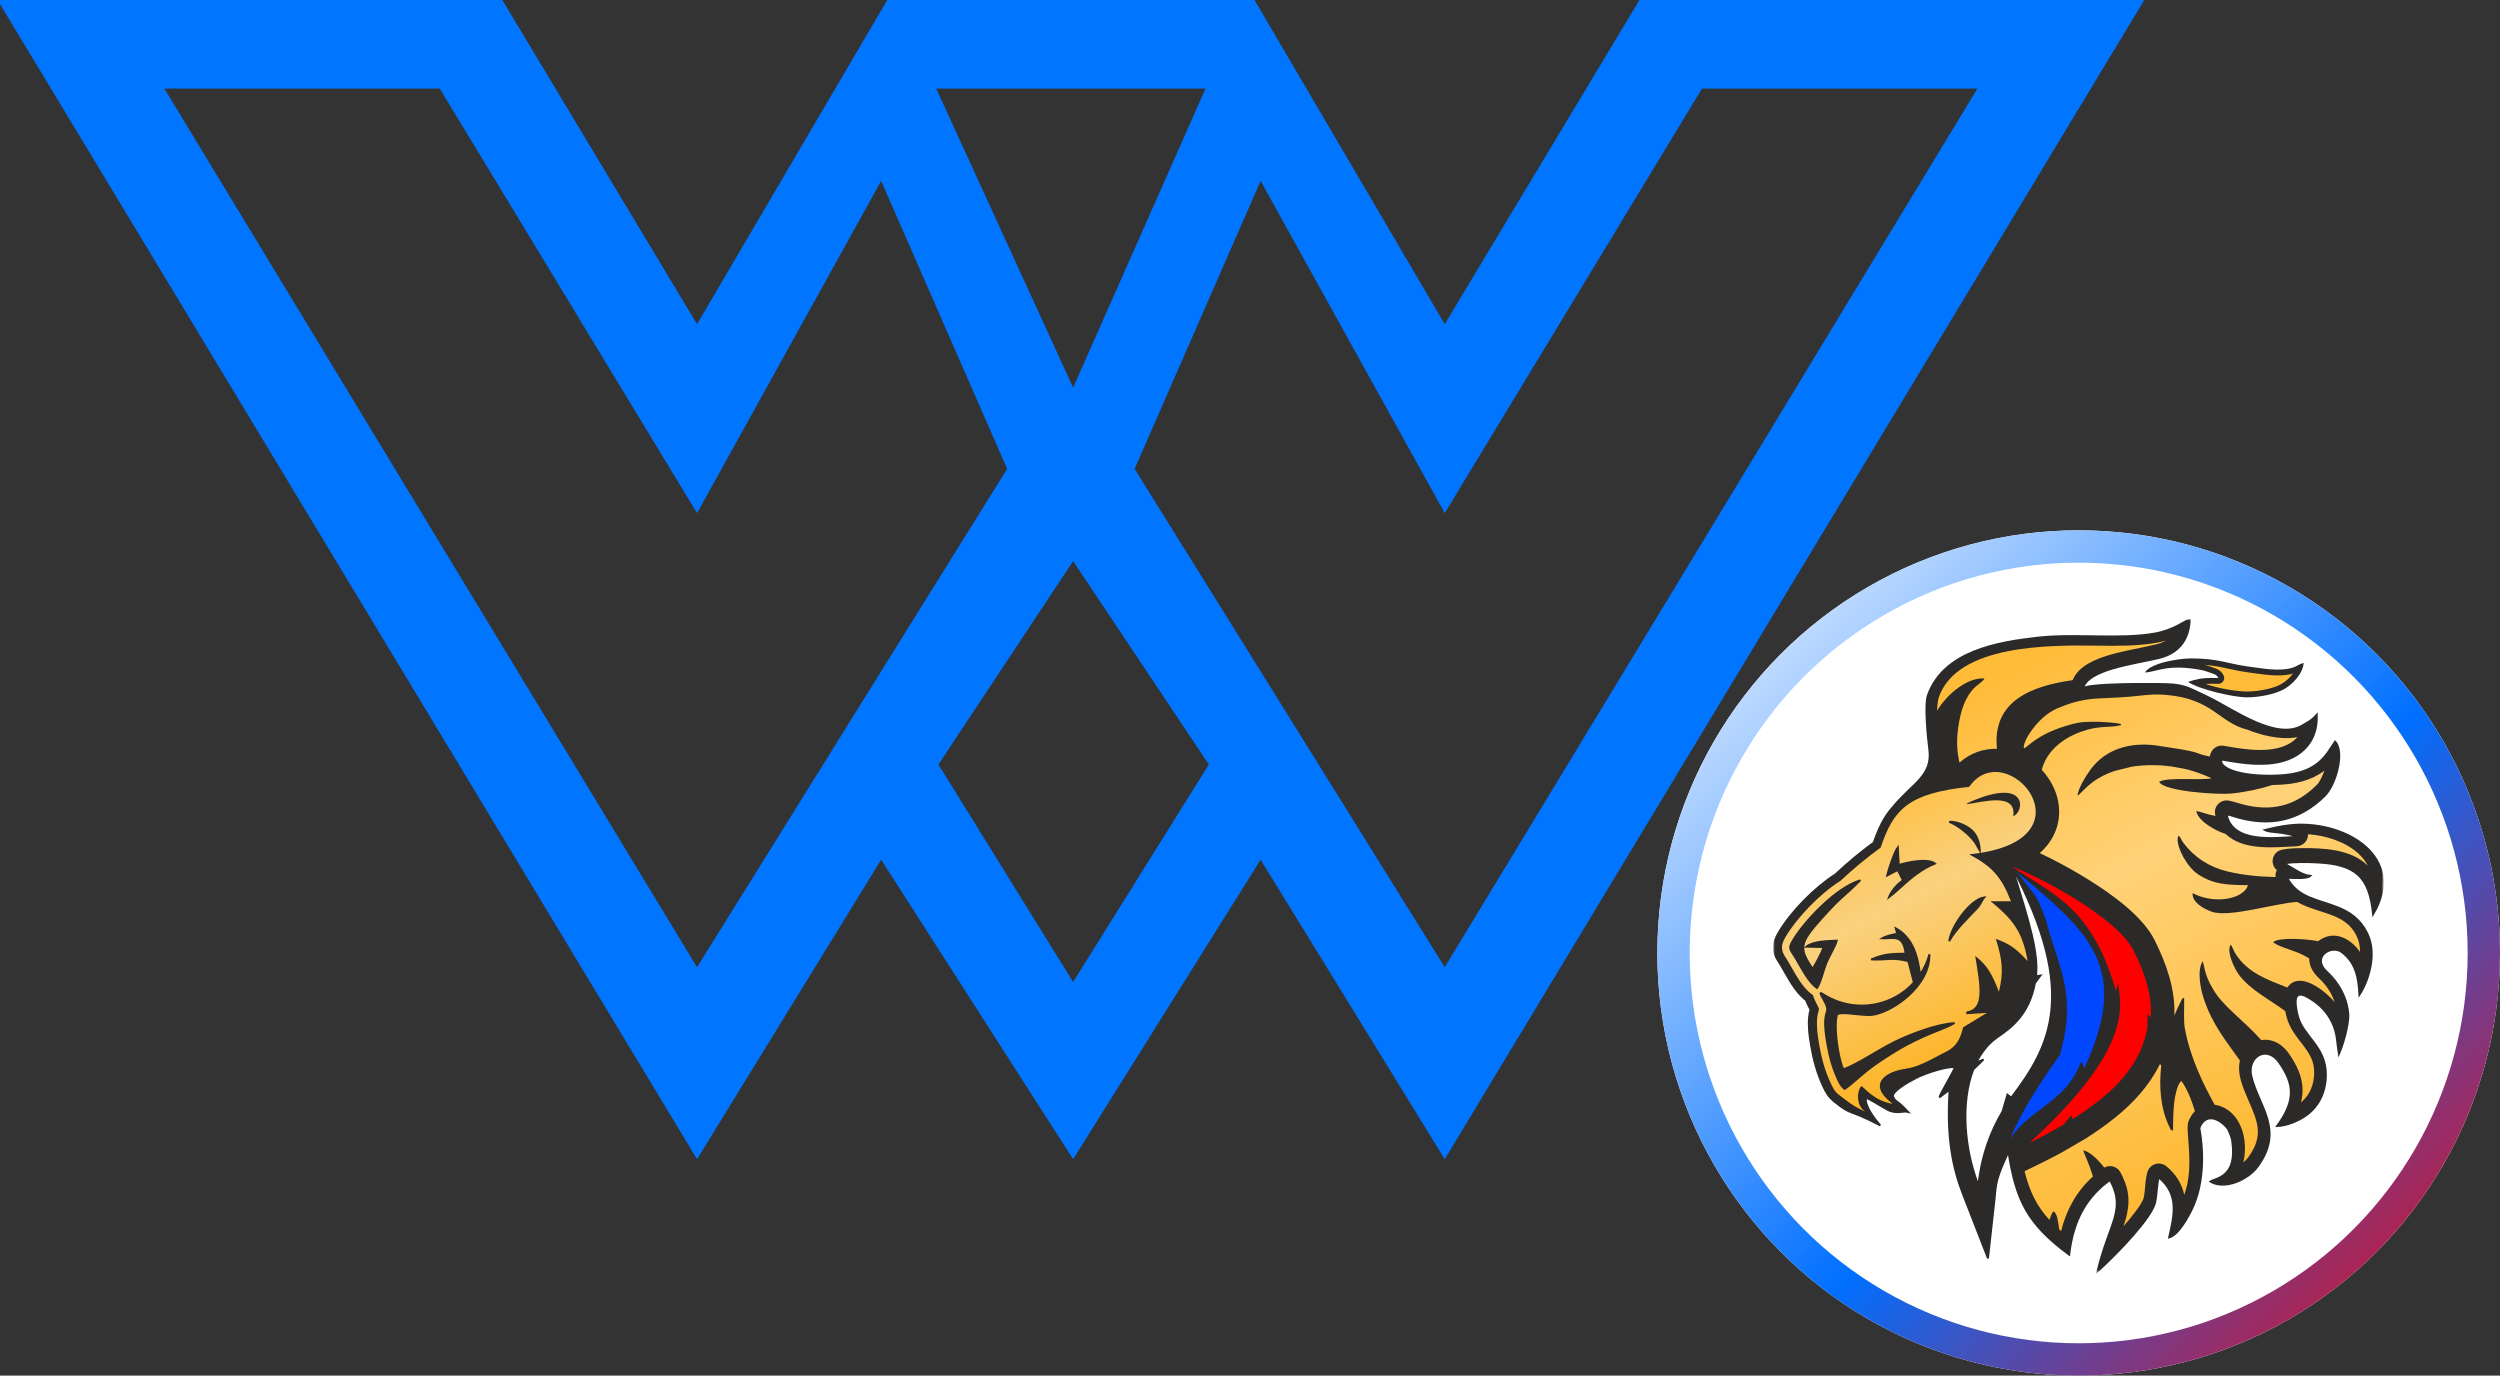 <svg width="1005" height="553" viewBox="0 0 1005 553" fill="none" xmlns="http://www.w3.org/2000/svg" xmlns:xlink="http://www.w3.org/1999/xlink">
	<rect x="0" y="0" width="1005" height="553" fill="#333333" stroke="none"/>
	<desc>
			Created with Pixso.
	</desc>
	<defs>
		<clipPath id="clip270_79">
			<rect id="1" width="1005" height="553" fill="white" fill-opacity="0"/>
		</clipPath>
		<linearGradient x1="666.25" y1="213.192" x2="1005" y2="553" id="paint_linear_270_83_0" gradientUnits="userSpaceOnUse">
			<stop stop-color="#FFFFFF"/>
			<stop offset="0.557" stop-color="#006FFF"/>
			<stop offset="1" stop-color="#FF0000"/>
		</linearGradient>
		<linearGradient x1="809.686" y1="269.254" x2="924.157" y2="490.134" id="paint_linear_270_90_0" gradientUnits="userSpaceOnUse">
			<stop stop-color="#FFBC39"/>
			<stop offset="0.369" stop-color="#FFD278"/>
			<stop offset="1" stop-color="#FEB323"/>
		</linearGradient>
		<linearGradient x1="722.397" y1="328.558" x2="787.683" y2="458.085" id="paint_linear_270_91_0" gradientUnits="userSpaceOnUse">
			<stop stop-color="#FFBC39"/>
			<stop offset="0.341" stop-color="#FAD17F"/>
			<stop offset="1" stop-color="#FFA800"/>
		</linearGradient>
	</defs>
	<g clip-path="url(#clip270_79)">
		<path id="Форма 1" d="M280.21 466L-1 0L201.93 0L280.21 130.32L356.68 0L429.59 0L504.31 0L580.78 130.32L659.06 0L862 0L580.78 466L506.77 345.61L431.4 466L354.22 345.61L280.21 466ZM176.78 35.61L280.21 206.28L354.22 72.72L404.87 188.47L280.21 388.82L66.08 35.61L176.78 35.61ZM431.4 155.82L376.36 35.61L484.63 35.61L431.4 155.82ZM684.21 35.61L580.78 206.28L506.77 72.72L456.12 188.47L580.78 388.82L794.91 35.61L684.21 35.61ZM377.25 307.33L431.4 394.76L485.96 307.33L431.4 225.57L377.25 307.33Z" fill="#0075FF" fill-opacity="1" fill-rule="evenodd"/>
		<ellipse id="Эллипс 2" cx="835.625" cy="383.096" rx="169.375" ry="169.904" fill="#FFFFFF" fill-opacity="1"/>
		<ellipse id="Эллипс 2" cx="835.625" cy="383.096" rx="162.875" ry="163.404" stroke="url(#paint_linear_270_83_0)" stroke-opacity="1" stroke-width="13"/>
		<mask id="mask270_85" mask-type="alpha" maskUnits="userSpaceOnUse" x="713" y="249" width="245" height="262.393">
			<path id="path" d="M713 249L958 249L958 511.39L713 511.39L713 249Z" fill="#000000" fill-opacity="1" fill-rule="nonzero"/>
		</mask>
		<g mask="url(#mask270_85)">
			<path id="path" d="M915.92 311.74C898.74 312.47 891.57 308.05 893.15 305.34C903.09 307.15 916.41 309.17 924.99 302.34C929.28 298.92 931.57 294.02 931.37 287.29C929.01 289.93 927.73 290.24 926.03 291.35C915.44 298.31 897.69 285.04 887.58 280.2C878.25 275.74 877.8 275.07 867.82 274.95C855.85 274.82 837.97 275.1 837.39 276.82L837.37 276.89C837.37 276.87 837.38 276.84 837.39 276.82C839.03 269.18 857.44 266.97 867.55 264.61C875.53 262.74 879.99 257.59 880.28 249.07C878.73 249.2 874.18 253.26 866.27 254.67C852.25 257.18 834.51 254.64 819.37 256.31C803.02 258.13 781.19 261.8 774.96 279.65C773.67 283.34 774.96 296.71 775.56 301.15C777.04 311.97 768.72 314.92 761.04 324.33C757.3 328.4 755.09 333.4 753.23 338.73C747.85 342.67 742.72 346.95 737.87 351.5C729.57 356.77 720.02 366.44 715.1 374.77C713.53 377.43 712.54 380.03 713.37 383.14C713.91 385.17 715.04 386.53 716.07 388.27C718.86 392.96 721.56 398.65 726.02 402.04C726.3 402.79 726.62 403.53 726.98 404.24C727.26 404.78 727.55 405.31 727.81 405.86C727.54 406.84 727.35 407.83 727.25 408.85C726.87 412.54 727.4 416.5 728.02 420.15C729 425.91 730.44 431.41 732.94 436.72C734.13 439.25 735.16 441.02 737.39 442.81C744.8 448.81 742.63 445.46 755.86 452.43C749.46 445.03 749.81 441.54 750.3 441.51C751.26 441.45 755.58 444.4 758.82 446.14C762.36 448.02 765.24 446.47 767.05 446.97C762.14 441.61 762.09 443.41 761.04 440.82C760.28 438.92 767.02 434.97 770.2 433.38C774.82 431.06 782.45 428.81 785.73 428.95C786.57 428.98 778.99 441.02 779.82 441.02C783.07 438.66 783.75 437.62 783.65 439.39C782.56 457.98 785.16 469.93 789.19 480.26L799.17 505.86L801.9 481.3C802.31 473.45 804.41 469.9 807.39 463.03C810.41 482.42 814.88 491.92 831.82 504.41C833.51 489.67 839.45 480.64 848.23 474.38C854.86 486.51 847.79 491.61 843.16 511.18C851.98 503.15 864.92 489.5 866.37 483.45C866.95 481.04 867.22 474.45 867.83 473.35C876.26 480.28 873.86 488.96 871.98 497.46C875.83 496.45 879.85 488.85 881.35 485.63C885.67 476.36 886.14 464.33 884.14 453.46C886.67 446.97 892.45 449.72 895.58 453.76C896.51 455.69 897.14 457.33 897.34 458.66C899.5 473.37 890.81 473.48 888.56 475C894.51 478.54 903.87 474 907.5 469.06C918.47 454.15 907.98 444.96 905.05 432.62C903.25 425.01 911.15 419.72 916.31 427.23C922.18 435.78 923.01 442.19 915.37 452.69C919.21 452.64 924.46 450.38 927.49 448.09C932.36 444.4 934.99 438.78 935.02 432.02C935.08 420.7 925.82 416.57 923.75 408.49C922.6 403.97 921.57 397.47 927.43 400.74C931.63 403.08 935.26 406.19 937.58 411.17C939.67 415.65 939.3 418.26 940.25 423.78C942.87 417.56 944.22 410.39 944.05 407.9C943.55 401.1 940.31 395.21 935.35 390.63C929 384.76 937.21 379.49 941.52 382.84C947.06 387.14 948.12 392.96 948.48 399.94C951.67 395.2 955.93 383.89 951.62 375.18C948.79 369.44 944.54 366.68 939.98 364.82C932.26 361.66 923.65 361.06 919.48 352.88C921.49 352.9 927.3 353.45 928.74 352.11C925.32 351.82 921.39 348.75 918.31 347.1C921.88 346.35 927.89 346.53 931.49 346.71C946.79 347.48 952.45 352.23 953.98 367.57C967.67 344.68 943.18 330.11 922.14 331.6C920.17 331.75 916.73 332.09 910.44 333.66C911.58 334.3 913.87 334.46 916.12 334.68C917.21 334.79 922.59 335.61 923.09 336.44C914.65 336.82 897.42 339.26 895.11 327.38C896.75 327.64 898.07 328.2 899.91 328.7C912.19 332.02 923.98 330.37 934.6 319.85C939 315.49 942.68 302.26 938.7 298.11C934.97 303.63 931.79 311.07 915.92 311.74Z" fill="#2B2A29" fill-opacity="1" fill-rule="nonzero"/>
			<path id="path" d="M837.39 276.82C837.97 275.1 855.85 274.82 867.82 274.95C877.8 275.07 878.25 275.74 887.58 280.2C897.69 285.04 915.44 298.31 926.03 291.35C927.73 290.24 929.01 289.93 931.37 287.29C931.57 294.02 929.28 298.92 924.99 302.34C916.41 309.17 903.09 307.15 893.15 305.34C891.57 308.05 898.74 312.47 915.92 311.74C931.79 311.07 934.97 303.63 938.7 298.11C942.68 302.26 939 315.48 934.6 319.85C923.98 330.37 912.19 332.02 899.91 328.7C898.07 328.2 896.75 327.64 895.11 327.38C897.42 339.26 914.65 336.82 923.09 336.44C922.59 335.61 917.21 334.79 916.12 334.68C913.87 334.46 911.58 334.3 910.44 333.66C916.73 332.09 920.17 331.74 922.14 331.6C943.18 330.11 967.67 344.68 953.98 367.57C952.45 352.23 946.79 347.48 931.49 346.71C927.89 346.53 921.88 346.35 918.31 347.1C921.39 348.75 925.32 351.82 928.74 352.11C927.3 353.45 921.49 352.9 919.48 352.88C923.65 361.06 932.26 361.66 939.98 364.82C944.54 366.68 948.79 369.44 951.62 375.18C955.93 383.89 951.67 395.2 948.48 399.94C948.12 392.96 947.06 387.14 941.52 382.84C937.21 379.49 929 384.76 935.35 390.63C940.31 395.21 943.55 401.1 944.05 407.9C944.22 410.39 942.87 417.56 940.25 423.78C939.3 418.26 939.67 415.65 937.58 411.17C935.26 406.19 931.63 403.08 927.43 400.74C921.57 397.47 922.6 403.97 923.75 408.49C925.82 416.57 935.08 420.7 935.02 432.02C934.99 438.78 932.36 444.4 927.49 448.09C924.46 450.38 919.21 452.64 915.37 452.69C923.01 442.19 922.18 435.78 916.31 427.23C911.15 419.72 903.25 425.01 905.05 432.62C907.98 444.96 918.47 454.15 907.5 469.06C903.87 474 894.51 478.54 888.56 475C890.81 473.48 899.5 473.37 897.34 458.66C897.14 457.33 896.51 455.69 895.58 453.76C892.45 449.72 886.67 446.97 884.14 453.46C886.14 464.33 885.67 476.36 881.35 485.63C879.85 488.85 875.83 496.45 871.98 497.46C873.86 488.96 876.26 480.28 867.83 473.35C867.22 474.45 866.95 481.04 866.37 483.45C864.92 489.5 851.98 503.15 843.16 511.18C847.79 491.61 854.86 486.51 848.23 474.38C839.45 480.64 833.51 489.67 831.82 504.41C814.88 491.92 810.41 482.42 807.39 463.03C804.41 469.9 802.31 473.45 801.9 481.3L799.17 505.86L789.19 480.26C785.16 469.93 782.56 457.98 783.65 439.39C783.75 437.62 783.07 438.66 779.82 441.02C778.99 441.02 786.57 428.98 785.73 428.95C782.45 428.81 774.82 431.06 770.2 433.38C767.02 434.97 760.28 438.92 761.04 440.82C762.09 443.41 762.14 441.6 767.05 446.97C765.24 446.46 762.36 448.02 758.82 446.14C755.58 444.4 751.26 441.45 750.3 441.51C749.81 441.54 749.46 445.03 755.86 452.43C742.63 445.46 744.8 448.81 737.39 442.81C735.16 441.02 734.13 439.25 732.94 436.72C730.44 431.41 729 425.91 728.02 420.15C727.4 416.5 726.87 412.54 727.25 408.85C727.35 407.83 727.54 406.84 727.81 405.86C727.55 405.31 727.26 404.78 726.98 404.24C726.62 403.53 726.3 402.79 726.02 402.04C721.56 398.65 718.86 392.96 716.07 388.27C715.04 386.53 713.91 385.17 713.37 383.14C712.54 380.03 713.53 377.43 715.1 374.77C720.02 366.44 729.57 356.77 737.87 351.5C742.72 346.95 747.85 342.67 753.23 338.73C755.09 333.4 757.3 328.4 761.04 324.33C768.72 314.92 777.04 311.97 775.56 301.15C774.96 296.71 773.67 283.34 774.96 279.65C781.19 261.8 803.02 258.13 819.37 256.31C834.51 254.64 852.25 257.18 866.27 254.67C874.18 253.26 878.73 249.2 880.28 249.07C879.99 257.59 875.53 262.74 867.55 264.61C857.44 266.97 839.03 269.18 837.39 276.82ZM837.39 276.82L837.37 276.89C837.37 276.87 837.38 276.84 837.39 276.82Z" fill="#000000" fill-opacity="0" fill-rule="nonzero"/>
			<path id="path" d="M837.39 276.82L837.37 276.89C837.37 276.87 837.38 276.84 837.39 276.82C837.97 275.1 855.85 274.82 867.82 274.95C877.8 275.07 878.25 275.74 887.58 280.2C897.69 285.04 915.44 298.31 926.03 291.35C927.73 290.24 929.01 289.93 931.37 287.29C931.57 294.02 929.28 298.92 924.99 302.34C916.41 309.17 903.09 307.15 893.15 305.34C891.57 308.05 898.74 312.47 915.92 311.74C931.79 311.07 934.97 303.63 938.7 298.11C942.68 302.26 939 315.48 934.6 319.85C923.98 330.37 912.19 332.02 899.91 328.7C898.07 328.2 896.75 327.64 895.11 327.38C897.42 339.26 914.65 336.82 923.09 336.44C922.59 335.61 917.21 334.79 916.12 334.68C913.87 334.46 911.58 334.3 910.44 333.66C916.73 332.09 920.17 331.74 922.14 331.6C943.18 330.11 967.67 344.68 953.98 367.57C952.45 352.23 946.79 347.48 931.49 346.71C927.89 346.53 921.88 346.35 918.31 347.1C921.39 348.75 925.32 351.82 928.74 352.11C927.3 353.45 921.49 352.9 919.48 352.88C923.65 361.06 932.26 361.66 939.98 364.82C944.54 366.68 948.79 369.44 951.62 375.18C955.93 383.89 951.67 395.2 948.48 399.94C948.12 392.96 947.06 387.14 941.52 382.84C937.21 379.49 929 384.76 935.35 390.63C940.31 395.21 943.55 401.1 944.05 407.9C944.22 410.39 942.87 417.56 940.25 423.78C939.3 418.26 939.67 415.65 937.58 411.17C935.26 406.19 931.63 403.08 927.43 400.74C921.57 397.47 922.6 403.97 923.75 408.49C925.82 416.57 935.08 420.7 935.02 432.02C934.99 438.78 932.36 444.4 927.49 448.09C924.46 450.38 919.21 452.64 915.37 452.69C923.01 442.19 922.18 435.78 916.31 427.23C911.15 419.72 903.25 425.01 905.05 432.62C907.98 444.96 918.47 454.15 907.5 469.06C903.87 474 894.51 478.54 888.56 475C890.81 473.48 899.5 473.37 897.34 458.66C897.14 457.33 896.51 455.69 895.58 453.76C892.45 449.72 886.67 446.97 884.14 453.46C886.14 464.33 885.67 476.36 881.35 485.63C879.85 488.85 875.83 496.45 871.98 497.46C873.86 488.96 876.26 480.28 867.83 473.35C867.22 474.45 866.95 481.04 866.37 483.45C864.92 489.5 851.98 503.15 843.16 511.18C847.79 491.61 854.86 486.51 848.23 474.38C839.45 480.64 833.51 489.67 831.82 504.41C814.88 491.92 810.41 482.42 807.39 463.03C804.41 469.9 802.31 473.45 801.9 481.3L799.17 505.86L789.19 480.26C785.16 469.93 782.56 457.98 783.65 439.39C783.75 437.62 783.07 438.66 779.82 441.02C778.99 441.02 786.57 428.98 785.73 428.95C782.45 428.81 774.82 431.06 770.2 433.38C767.02 434.97 760.28 438.92 761.04 440.82C762.09 443.41 762.14 441.6 767.05 446.97C765.24 446.46 762.36 448.02 758.82 446.14C755.58 444.4 751.26 441.45 750.3 441.51C749.81 441.54 749.46 445.03 755.86 452.43C742.63 445.46 744.8 448.81 737.39 442.81C735.16 441.02 734.13 439.25 732.94 436.72C730.44 431.41 729 425.91 728.02 420.15C727.4 416.5 726.87 412.54 727.25 408.85C727.35 407.83 727.54 406.84 727.81 405.86C727.55 405.31 727.26 404.78 726.98 404.24C726.62 403.53 726.3 402.79 726.02 402.04C721.56 398.65 718.86 392.96 716.07 388.27C715.04 386.53 713.91 385.17 713.37 383.14C712.54 380.03 713.53 377.43 715.1 374.77C720.02 366.44 729.57 356.77 737.87 351.5C742.72 346.95 747.85 342.67 753.23 338.73C755.09 333.4 757.3 328.4 761.04 324.33C768.72 314.92 777.04 311.97 775.56 301.15C774.96 296.71 773.67 283.34 774.96 279.65C781.19 261.8 803.02 258.13 819.37 256.31C834.51 254.64 852.25 257.18 866.27 254.67C874.18 253.26 878.73 249.2 880.28 249.07C879.99 257.59 875.53 262.74 867.55 264.61C857.44 266.97 839.03 269.18 837.39 276.82" stroke="#2B2A29" stroke-opacity="1" stroke-width="0.755"/>
			<path id="path" d="M787.71 306.58C791.94 302.8 797.22 300.88 802.77 301.02C800.74 281.4 817.32 275.69 833.22 273.42C835.42 267.7 842.48 264.94 847.95 263.32C854.04 261.51 860.3 260.56 866.47 259.12C868.03 258.76 869.43 258.24 870.64 257.53C869.48 257.87 868.3 258.14 867.11 258.36C859.26 259.76 851.13 259.67 843.18 259.56C823.95 259.29 786.83 259.05 779.42 280.26C778.93 281.66 778.78 284.17 778.67 285.75C779.62 284.17 780.9 282.41 782.68 280.47C785.52 277.38 791.74 272.29 797.75 272.75C797.39 273.78 794.91 275.32 793.93 276.27C789.75 280.33 788.11 286.25 787.23 292.27C786.36 298.16 786.83 302.84 787.71 306.58ZM820.79 309.48C822.48 311.3 823.9 313.32 825.06 315.53C829.22 323.51 828.68 332.74 822.97 339.84C822.06 340.96 821.06 341.99 819.99 342.94C821.47 343.64 822.93 344.36 824.39 345.09C829.68 347.77 834.86 350.68 839.89 353.82C848.95 359.5 861.31 368.25 866.15 377.92C870.87 387.35 874.51 397.59 874.1 408.24C874.92 406.2 875.8 404.26 876.85 402.31C877.62 400.91 876.81 401.74 878.03 401.08C878.18 405.28 877.64 409.97 878.38 413.82C880.67 425.78 885.9 436.08 890.27 444.09C900.85 445.85 904.04 458.32 901.8 467.3C902.53 466.71 903.18 466.06 903.69 465.37C910.13 456.63 907.68 451.14 903.87 442.34C901.79 437.51 899.15 431.69 900.46 426.37C895.19 418.8 889.56 412.3 886 401.72C884.61 397.61 883.11 390.33 885.45 386.42C886.03 387.19 886.03 391.83 889.51 397.36C893.27 404.31 901.79 409.97 909.02 418.11C910.51 417.87 912.04 417.98 913.51 418.43C916.34 419.3 918.57 421.28 920.21 423.66C923.25 428.09 925.65 432.84 925.63 438.31C925.62 439.96 925.4 441.58 925 443.14C928.72 440.14 930.28 435.79 930.3 431.07C930.32 426.76 928.56 423.77 926.05 420.45C923.17 416.65 920.4 413.47 919.18 408.71C919 407.99 918.81 407.23 918.65 406.45C912.65 401.99 904.53 397.91 900.05 391.85C898.54 389.82 894.75 382.58 896.79 379.71C897.46 380.73 897.99 382.32 898.63 383.34C903.53 391.15 911.7 393.9 919.5 396.99C924.36 389.88 934.85 398.39 938.5 402.87C937.33 399.15 935.09 395.88 932.13 393.14C930.02 391.18 928.44 388.68 928.31 385.75C928.31 385.59 928.3 385.44 928.3 385.28C926.85 384.41 925.38 383.66 923.97 383.05C921.47 381.98 915.45 380.36 913.79 378.71C916.29 376.63 927.88 377.49 931.87 378.38C938.12 373.57 944.79 377.11 948.73 382.68C948.73 380.48 948.36 378.28 947.38 376.32C945.34 372.18 942.41 369.95 938.18 368.22C933.28 366.22 928.08 365.25 923.44 362.57C913.98 363.22 896.12 368.98 889.13 366.51C886.06 365.43 881.17 362.87 881.42 359.04C890.37 363.71 901.93 361.43 903.72 355.85C894.77 355.75 889.84 355.52 883.65 351.49C879.27 348.65 875.07 340.87 875.43 337.11C875.56 335.77 875.39 336.57 875.83 335.98C876.64 336.63 876.91 337.73 877.64 338.71C881.95 344.52 888.03 348.55 895.4 350.31C901.77 351.83 908.12 352.44 914.79 352.57C914.66 351.62 914.83 350.65 915.3 349.78C912.28 347.31 913.46 342.41 917.33 341.59C919.77 341.08 922.35 340.97 924.84 340.95C933.82 340.85 945.32 341.32 951.86 348.04C950.97 346.23 949.65 344.54 947.92 342.99C942.72 338.33 935.02 335.86 927.82 335.36C927.91 337.91 925.9 340.08 923.3 340.2C914.18 340.61 901.88 342.13 894.66 335.22C890.74 334.03 883.7 330.23 882.89 326.04C884.53 326.3 885.85 326.86 887.7 327.36C888.61 327.6 889.59 327.83 890.63 328.03C890.57 327.8 890.52 327.57 890.48 327.35C890.18 325.82 890.64 324.32 891.72 323.2C892.81 322.09 894.32 321.59 895.86 321.83C897.71 322.13 899.36 322.77 901.16 323.25C912.89 326.42 922.6 324.2 931.27 315.61C932.54 314.35 933.63 312 934.37 309.82C929.14 313.84 922.63 315.22 916.12 315.49C915.25 315.53 914.35 315.56 913.44 315.57C909.08 317.05 902.85 318.43 896.95 319C891.44 319.54 869.66 318.14 867.96 314.26C871.85 312.24 884.26 313.87 889.07 312.85C880.93 309.25 877.46 308.97 875.26 308.53C869.31 307.35 862.8 307.35 857.13 308.17L850.25 309.87C839.97 313.21 836.74 319.24 835.17 319.83C835.45 316.4 839.63 310.14 841.57 307.88C848.11 300.22 858.29 298.13 868.52 299.93C872.52 300.64 880.3 301.53 883.59 302.82C885.16 303.43 886.69 303.8 888.31 304.12C888.43 303.42 888.68 302.73 889.07 302.06C890.07 300.34 892.04 299.44 894.01 299.8C902.31 301.32 914.9 303.45 922.04 297.76C922.58 297.33 923.09 296.85 923.56 296.33C919.07 297.22 913.97 296.48 909.86 295.44C908.01 294.96 905.76 294.26 903.52 293.36C891.72 290.38 889.75 280.9 870.46 279.32C867.16 279.05 864.11 279.23 860.99 279.58C854.7 280.3 850.25 280.48 844.01 280.76C838.02 281.03 833.23 282.08 826.73 284.91C819.12 288.21 812.72 298.51 813.64 300.84C815.4 300.13 818.75 295.43 830.3 291.88C834.34 290.63 836.16 290.18 841.12 290.14C843.75 290.11 850.61 290.41 852.62 291.07C852.38 291.81 853.18 291.35 851.56 291.74C848.8 292.4 844.53 291.84 839.2 293.32C831.88 295.35 824.6 299.8 821.59 307.08C821.24 307.92 820.98 308.72 820.79 309.48ZM868.82 428.35L868.3 427.75C864.15 436.23 857.78 443.22 850.37 449.21C846.56 452.29 842.51 455.1 838.38 457.74L828.58 463.43C825.79 464.94 822.97 466.39 820.12 467.78L813.88 470.82C815.92 479.14 818.87 484.94 823.86 490.38C824.31 489.19 824.73 487.97 825.32 487.03C826.35 487.36 825.73 487 826.35 487.89C826.99 488.8 827.09 489.92 827.31 491.01C827.53 492.09 827.68 493.16 827.78 494.21C828.03 494.44 828.3 494.67 828.56 494.9C830.71 486.26 834.77 478.91 841.35 472.96C839.72 467.42 837.67 463.6 837.49 462.42C839.95 462.91 843.19 465.87 845.92 469.37C846.94 468.8 848.11 468.63 849.28 468.89C850.63 469.2 851.72 470.02 852.38 471.22C855.95 477.76 856.52 483.22 854.46 490.36C854.21 491.23 853.93 492.09 853.64 492.94C853.75 492.82 853.86 492.7 853.97 492.57C855.96 490.3 861.11 484.23 861.78 481.44C862.13 479.96 862.23 478.03 862.39 476.5C862.59 474.59 862.78 471.81 863.71 470.14C865.15 467.58 868.57 466.94 870.85 468.82C874.67 471.96 877.11 475.76 878.06 480.33C882.4 468.57 878.33 454.47 879.74 450.85C880.36 449.24 881.25 447.82 882.35 446.7C881.79 444.79 881.16 442.95 880.46 441.21C879.71 439.35 878.09 435.92 876.86 434.57C875.14 436.02 874.27 441.09 874.03 443.27C873.57 447.38 873.64 450.34 873.55 454.54C872.37 453.98 872.88 454.58 872.2 453.2C868.54 445.88 867.84 436.96 868.82 428.35Z" fill="url(#paint_linear_270_90_0)" fill-opacity="1" fill-rule="evenodd"/>
			<path id="path" d="M748.18 436.68C748.78 436.13 752.61 442.44 760.85 443.73C750.3 435.87 758.01 430.83 765.63 429.71C771.3 428.88 775.07 426.52 782.06 422.91C786.38 420.89 787.95 417.88 789.19 412.97L798.73 407.17L790.34 407.71L790.57 406.61C797.54 405.58 796.18 397.23 794.03 384.29C798.58 387.85 800.66 391.04 803.57 398.71C805.55 390.41 804.9 385.75 802.32 377.43C807.54 379.27 810.35 381.15 815.11 386.35C813.08 374.81 809.43 369.77 800.25 362.32L808.4 362.32C804.46 352.19 800.6 348.25 791.61 343.44C843.46 338.29 806.59 294.69 791.61 316.32C766.84 318.89 761.14 325.59 756 340.75C750.05 345.05 744.64 349.61 739.89 354.08C731.22 359.5 722.12 369.33 717.93 376.42C716.84 378.26 715.95 380.11 716.54 382.3C716.94 383.82 718.09 385.26 718.89 386.61C721.47 390.94 724.37 397.04 728.63 399.89L728.8 400C729.09 400.97 729.44 401.86 729.9 402.76C730.23 403.41 730.57 404.02 730.87 404.68C730.97 404.91 731.21 405.45 731.26 405.73C731.21 405.99 731.08 406.34 731.01 406.59C730.76 407.44 730.6 408.3 730.51 409.17C730.17 412.49 730.7 416.34 731.26 419.6C732.19 425.1 733.53 430.28 735.91 435.34C736.89 437.41 737.52 438.88 739.46 440.29C743.49 443.23 744.11 444.24 749.83 446.88C745.67 444.1 746.79 437.96 748.18 436.68Z" fill="url(#paint_linear_270_91_0)" fill-opacity="1" fill-rule="evenodd"/>
			<path id="path" d="M827.08 440.95C827.08 440.95 833.73 435.9 836.67 427.45C836.67 427.45 837.91 430.21 837.91 430.21C857.46 388.94 840.32 374.65 810.79 350.05C810.15 349.51 809.49 348.97 808.83 348.42C811.42 352.02 814.01 355.35 816.5 358.52C816.85 358.97 817.55 359.86 817.55 359.86C819.4 362.21 822.14 370.05 822.14 370.05C823.25 374.4 824.52 378.29 825.73 381.99C829.81 394.53 833.18 404.88 827.71 423.94C821.75 432.31 808.91 450.74 806.19 463.02C809.07 454.85 814.39 450.86 820.15 446.53C822.43 444.82 824.78 443.05 827.08 440.95Z" fill="#0047FF" fill-opacity="1" fill-rule="nonzero"/>
			<path id="path" d="M836.67 427.45C836.67 427.45 837.91 430.21 837.91 430.21C857.46 388.94 840.32 374.65 810.79 350.05C810.15 349.51 809.49 348.97 808.83 348.42C811.42 352.02 814.01 355.35 816.5 358.52C816.85 358.97 817.55 359.86 817.55 359.86C819.4 362.21 822.14 370.05 822.14 370.05C823.25 374.4 824.52 378.29 825.73 381.99C829.81 394.53 833.18 404.88 827.71 423.94C821.75 432.31 808.91 450.74 806.19 463.02C809.07 454.85 814.39 450.86 820.15 446.53C822.43 444.82 824.78 443.05 827.08 440.95C827.08 440.95 833.73 435.9 836.67 427.45Z" stroke="#2B2A29" stroke-opacity="1" stroke-width="0.755" stroke-linejoin="round"/>
			<path id="path" d="M808.53 441.25C824.07 420.76 835.75 399.5 808.84 348.42C809.24 349.73 809.64 351.02 810.03 352.29C815.54 370.13 819.62 383.34 818.48 392.45L820.28 392.15L818.05 395.22C815.71 407.57 808.91 412.89 803.2 416.77C799.44 419.32 796.58 422.9 794.5 427.14L797.39 425.91L793.29 429.9C788.08 443.3 789.64 461.93 795.31 476.48C796.73 463.61 800.55 454.39 805.02 446.79L806.98 440.03L808.53 441.25Z" fill="#FFFFFF" fill-opacity="1" fill-rule="nonzero"/>
			<path id="path" d="M808.84 348.42C809.24 349.73 809.64 351.02 810.03 352.29C815.54 370.13 819.62 383.34 818.48 392.45L820.28 392.15L818.05 395.22C815.71 407.57 808.91 412.89 803.2 416.77C799.44 419.32 796.58 422.9 794.5 427.14L797.39 425.91L793.29 429.9C788.08 443.3 789.64 461.93 795.31 476.48C796.73 463.61 800.55 454.39 805.02 446.79L806.98 440.03L808.53 441.25C824.07 420.76 835.75 399.5 808.84 348.42Z" stroke="#2B2A29" stroke-opacity="1" stroke-width="0.755"/>
			<path id="path" d="M857.69 382.08C851.09 368.89 819.66 352.27 808.84 348.42C812.12 350.6 815.24 352.55 818.2 354.4C833.76 364.1 843.37 373.5 850.59 398.29L851.52 395.22L852.14 400.43C853.66 414.99 844.82 432.82 815.95 459.37C820.83 456.99 825.37 454.56 829.56 452.1L832.65 448.32L832.96 449.09L833.27 449.85C837.07 447.43 841.29 444.47 844.41 441.95C855.51 432.98 861.37 423.65 863.28 413.02L863.28 407.49L864.6 409.03C865.22 400.7 862.63 391.95 857.69 382.08Z" fill="#FF0000" fill-opacity="1" fill-rule="nonzero"/>
			<path id="path" d="M862.34 270.35C867.44 270.01 871.24 266.82 884.75 269.32C886.43 269.64 887.01 269.92 888.44 270.41C890.18 271.01 891.05 271.17 891.78 272.56C887.38 272.5 885.71 272.45 881.92 273.4L879.6 274.15C884.09 277.13 897.62 280.31 903.29 280.33C908.19 280.35 914.6 279.04 918.07 277.12C921.4 275.28 925.82 270.88 926.08 266.48C924.2 266.96 923.34 267.86 921.61 268.41C916.34 270.06 909.26 268.66 904.01 267.97C895.47 266.85 891.86 264.65 880.61 264.68C877.42 264.69 873.06 265.44 870.1 266.16C868.21 266.62 862.97 268.41 862.34 270.35Z" fill="#2B2A29" fill-opacity="1" fill-rule="evenodd"/>
			<path id="path" d="M921.77 270.8C916.11 272.36 909.4 271.04 903.7 270.29C899.98 269.8 896.51 268.93 892.85 268.19C890.63 267.73 888.4 267.42 886.14 267.23C887.2 267.49 888.1 267.82 889.21 268.2C891.34 268.93 892.75 269.34 893.87 271.48C894.27 272.23 894.24 273.07 893.79 273.79C893.34 274.51 892.6 274.91 891.75 274.9C890.11 274.88 888.42 274.83 886.78 274.94C886.74 274.94 886.7 274.95 886.66 274.95C891.76 276.79 899.36 277.98 903.29 277.99C907.26 278.01 913.47 276.99 916.92 275.07C918.5 274.2 920.39 272.62 921.77 270.8Z" fill="#FFBC39" fill-opacity="1" fill-rule="evenodd"/>
			<path id="path" d="M790.54 323.29C796.27 322.67 810.73 318.15 809.34 328.1C813.9 326.4 815.39 312.24 792.3 322.23C792.25 322.25 791.53 322.57 791.5 322.59C790.62 323.09 791.04 322.8 790.54 323.29Z" fill="#2B2A29" fill-opacity="1" fill-rule="evenodd"/>
			<path id="path" d="M731.7 399.06C732.28 400.83 733.1 401.66 733.86 403.36C736.03 408.2 732.09 404.93 734.49 419.07C735.39 424.37 736.62 429.17 738.88 433.97C739.67 435.64 740.14 436.64 741.53 437.77C744.33 435.93 747.88 432.42 750.95 430.05C754.18 427.55 757.93 425.1 761.56 422.86C772.99 415.8 781.4 413.9 785.72 411.27C778.17 411.75 767.64 415.89 761.52 418.9C755.32 421.95 746.67 427.84 741.04 429.88C739.18 426.3 737.11 413.68 738.39 408.16C738.82 406.3 746.49 408.06 751.45 408.06C756.7 408.06 766.54 402.74 771.91 394.96L772.15 394.6C774.27 391.42 775.64 387.84 775.64 384.06C775.64 383.91 775.64 383.77 775.63 383.63C774.82 386.57 773.54 389.31 771.88 391.78C770.91 383.59 768.52 376.68 762.06 373.15L762.68 375.35C760.42 375.8 758.08 376.32 756.6 377.23C760.59 377.42 765.2 375.15 766.02 383.36C760.25 383.48 757.85 383.35 752.2 385.7C758.89 386.05 760.18 384.66 767.14 386.38L769.38 394.96C764.21 400.66 756.72 404.24 748.39 404.24C743.12 404.24 738.18 402.8 733.95 400.3C733.62 400.11 731.66 398.93 731.7 399.06ZM795.9 341.99C795.79 338.17 794.37 335.23 792.26 333.48C790.41 331.94 786.83 330.19 783.58 330.36C787.3 331.91 791.4 335.27 793.6 338.14C794.71 339.58 795.01 340.6 795.9 341.99ZM783.58 378.33C786.05 373.8 791.03 369.08 794.65 365.26C796.42 363.4 796.58 362.04 797.65 360.73C791.78 361.67 784.22 372.7 783.58 378.33ZM758.6 351.98L762.88 349.75L764.99 353.9C762.78 355.29 760.19 358.32 759.32 360.73C764.61 356.76 769.26 350.71 777.83 347.17C777.26 346.75 777.58 346.85 776.71 346.53C773.26 345.27 766.54 346.71 763.31 347.72L762.94 340.58C761.55 342.31 759.11 349.83 758.6 351.98ZM730.46 397.19C732.11 394.59 733 390.04 734.15 387.24C735.28 384.46 738.02 379.98 738.39 378.13C734.6 378.27 728.77 378.38 726.13 380.58L733.05 380.73C732.62 382.48 729.71 387.92 728.66 389.47C723.12 381.17 723.35 379.21 732.07 369.44C740.88 359.57 740.57 361.24 747.83 353.86C737.9 356.87 725.19 370.56 720.76 378.06C718.75 381.45 719.64 381.46 721.72 384.96C724.32 389.33 727 394.88 730.46 397.19Z" fill="#2B2A29" fill-opacity="1" fill-rule="evenodd"/>
			<path id="path" d="M733.86 403.36C736.03 408.2 732.09 404.93 734.49 419.07C735.39 424.37 736.62 429.17 738.88 433.97C739.67 435.64 740.14 436.64 741.53 437.77C744.33 435.93 747.88 432.42 750.95 430.05C754.18 427.55 757.93 425.1 761.56 422.86C772.99 415.8 781.4 413.9 785.72 411.27C778.17 411.75 767.64 415.89 761.52 418.9C755.32 421.95 746.67 427.84 741.04 429.88C739.18 426.3 737.11 413.68 738.39 408.16C738.82 406.3 746.49 408.06 751.45 408.06C756.7 408.06 766.54 402.74 771.91 394.96L772.15 394.6C774.27 391.42 775.64 387.84 775.64 384.06C775.64 383.91 775.64 383.77 775.63 383.63C774.82 386.57 773.54 389.31 771.88 391.78C770.91 383.59 768.52 376.68 762.06 373.15L762.68 375.35C760.42 375.8 758.08 376.32 756.6 377.23C760.59 377.42 765.2 375.15 766.02 383.36C760.25 383.48 757.85 383.35 752.2 385.7C758.89 386.05 760.18 384.66 767.14 386.38L769.38 394.96C764.21 400.66 756.72 404.24 748.39 404.24C743.12 404.24 738.18 402.8 733.95 400.3C733.62 400.11 731.66 398.93 731.7 399.06C732.28 400.83 733.1 401.66 733.86 403.36ZM792.26 333.48C790.41 331.94 786.83 330.19 783.58 330.36C787.3 331.91 791.4 335.27 793.6 338.14C794.71 339.58 795.01 340.6 795.9 341.99C795.79 338.17 794.37 335.23 792.26 333.48ZM794.65 365.26C796.42 363.4 796.58 362.04 797.65 360.73C791.78 361.67 784.22 372.7 783.58 378.33C786.05 373.8 791.03 369.08 794.65 365.26ZM762.88 349.75L764.99 353.9C762.78 355.29 760.19 358.32 759.32 360.73C764.61 356.76 769.26 350.71 777.83 347.17C777.26 346.75 777.58 346.85 776.71 346.53C773.26 345.27 766.54 346.71 763.31 347.72L762.94 340.58C761.55 342.31 759.11 349.83 758.6 351.98L762.88 349.75ZM734.15 387.24C735.28 384.46 738.02 379.98 738.39 378.13C734.6 378.27 728.77 378.38 726.13 380.58L733.05 380.73C732.62 382.48 729.71 387.92 728.66 389.47C723.12 381.17 723.35 379.21 732.07 369.44C740.88 359.57 740.57 361.24 747.83 353.86C737.9 356.87 725.19 370.56 720.76 378.06C718.75 381.45 719.64 381.46 721.72 384.96C724.32 389.33 727 394.88 730.46 397.19C732.11 394.59 733 390.04 734.15 387.24Z" stroke="#2B2A29" stroke-opacity="1" stroke-width="0.755"/>
		</g>
	</g>
</svg>
